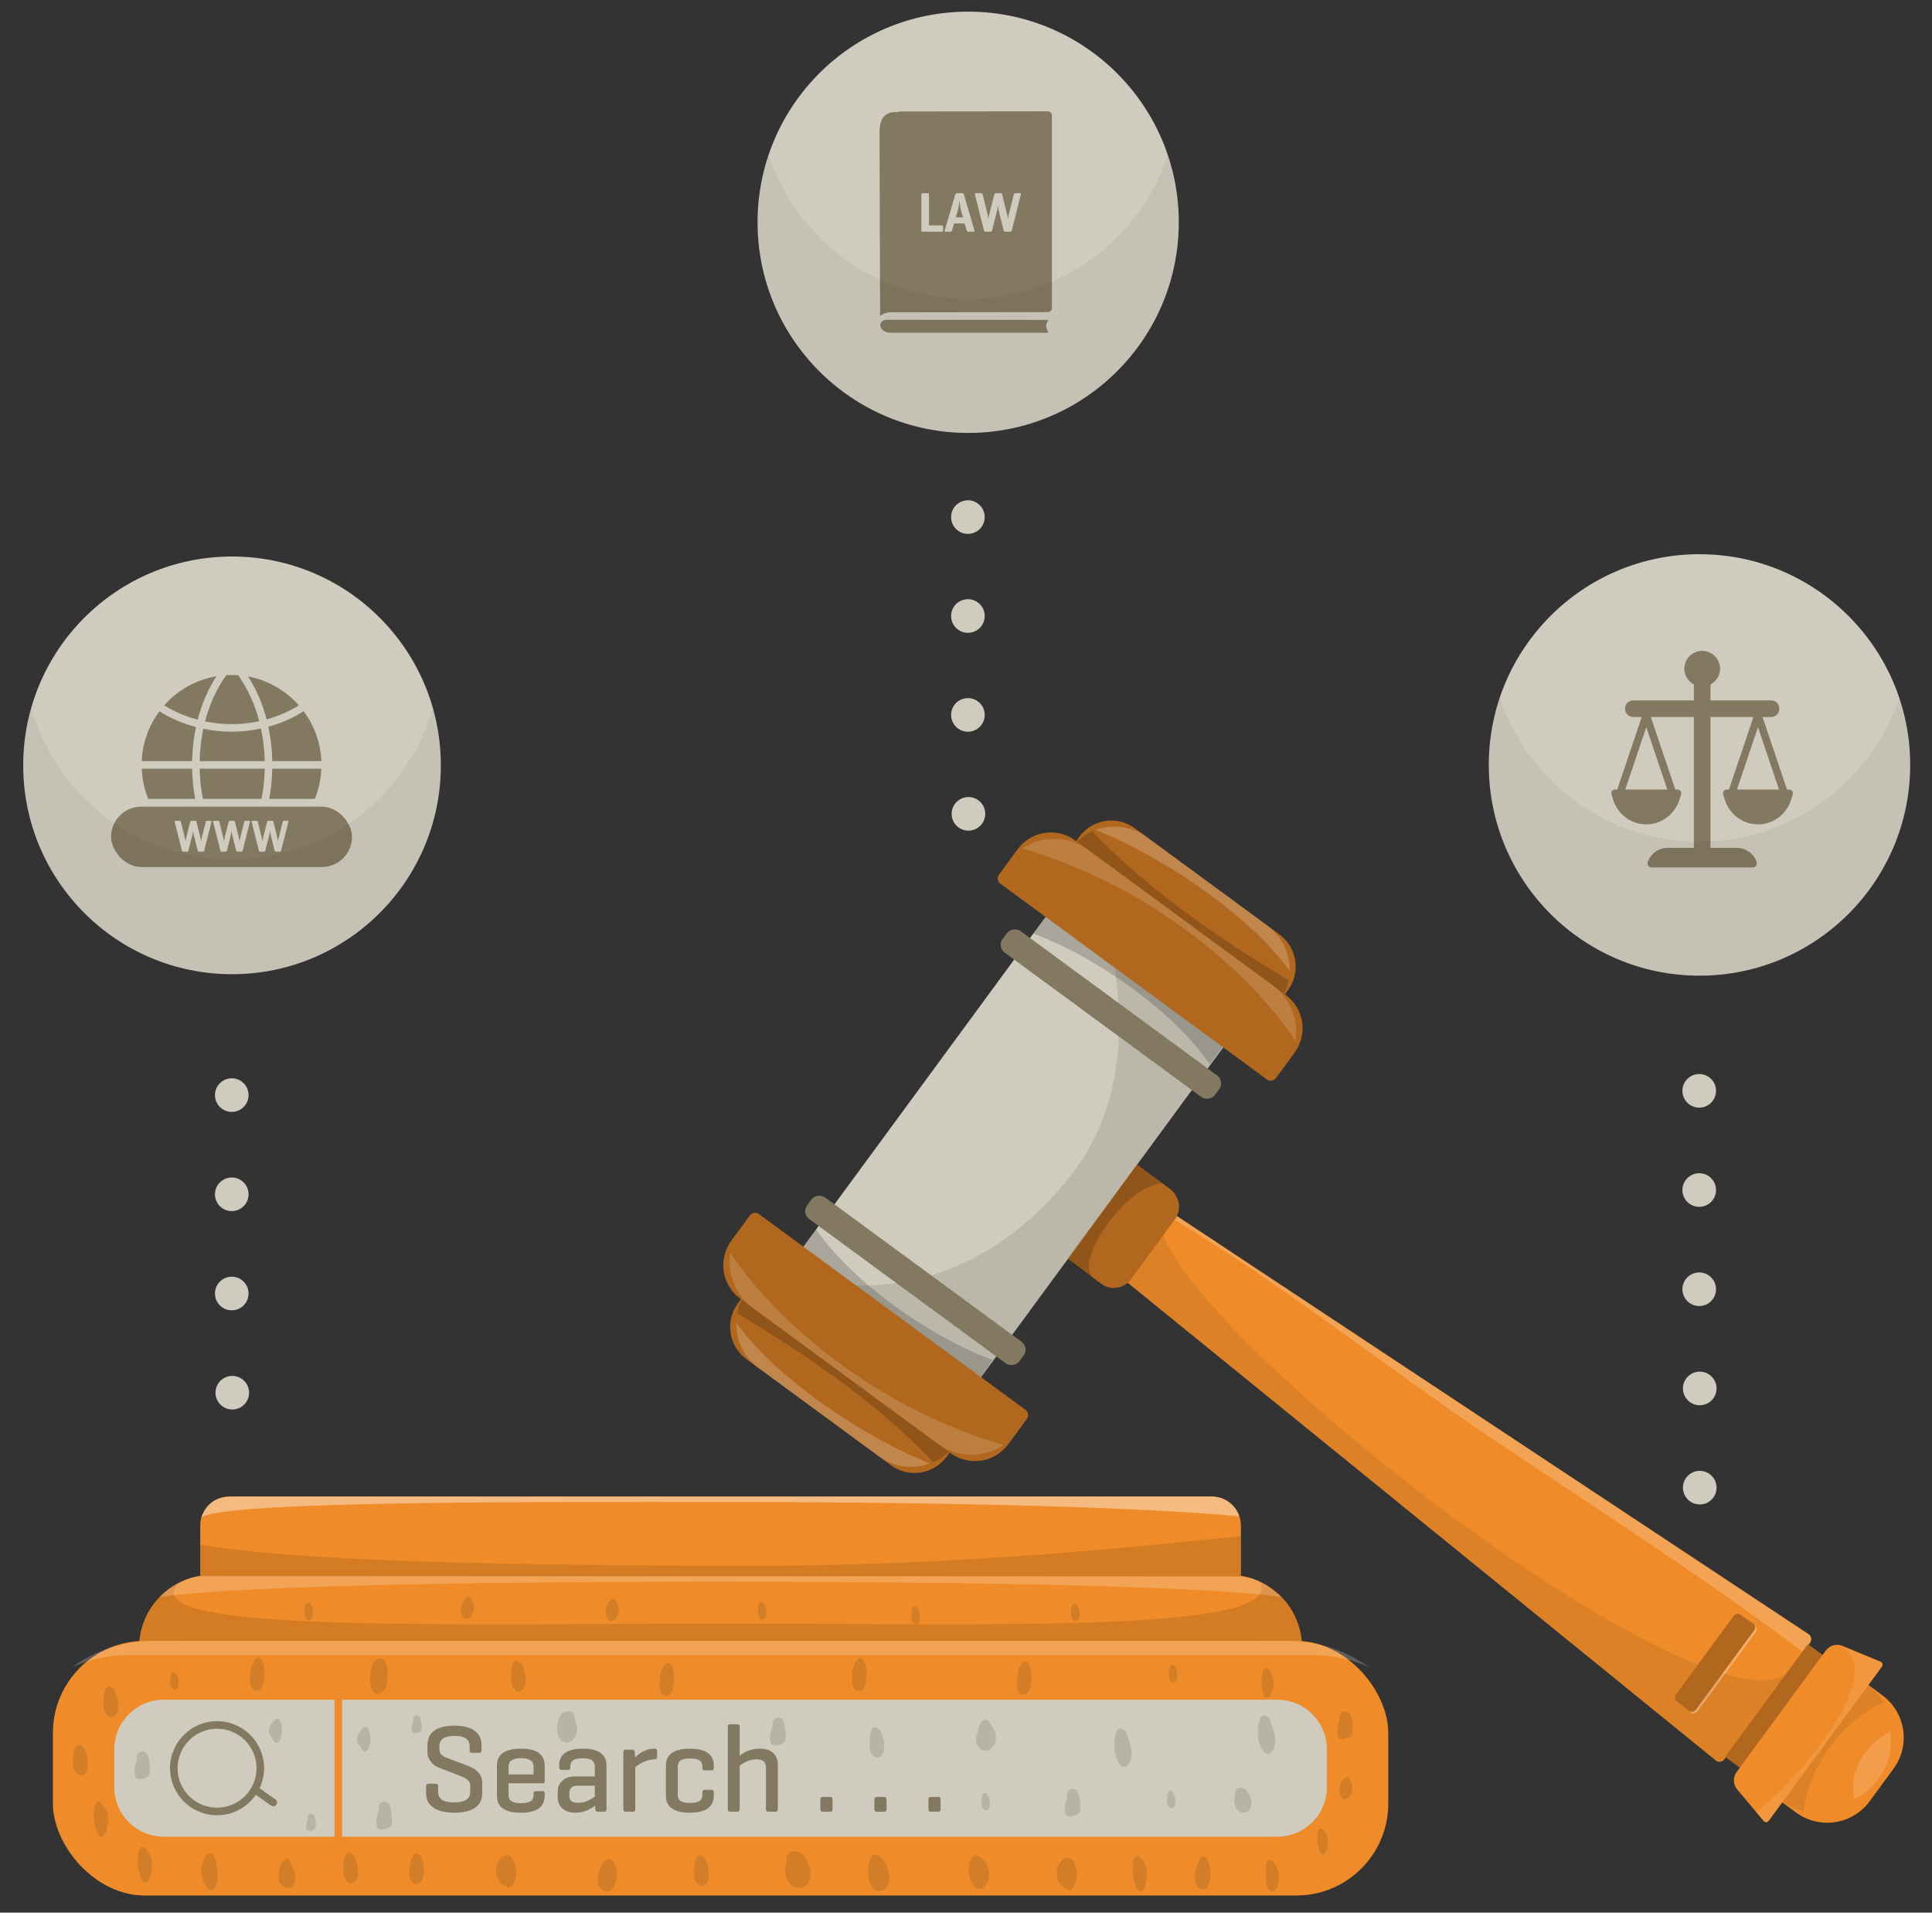 <?xml version="1.0" encoding="UTF-8"?><svg xmlns="http://www.w3.org/2000/svg" viewBox="0 0 511.151 505.947"><rect x="0" y="0" width="511.151" height="505.947" fill="#333333" stroke="none"/><g id="a"><path d="M47.672,434.057H333.616c3.807,0,7.462,.641,10.875,1.805v-0c0-10.637-8.623-19.26-19.26-19.26H56.058c-10.637,0-19.26,8.623-19.26,19.26v0c3.413-1.164,7.068-1.805,10.875-1.805Z" style="fill:#ef8c29;"/><path d="M333.616,434.057c3.807,0,7.462,.641,10.875,1.805,0-7.78-4.622-14.466-11.262-17.505,8.054,13.695-72.824,11.152-137.967,11.152-78.907,0-160.878,2.543-147.893-10.819-6.266,3.178-10.571,9.665-10.571,17.172,3.413-1.164,7.068-1.805,10.875-1.805H333.616Z" style="opacity:.12;"/><path d="M60.674,395.869H320.614c4.248,0,7.697,3.449,7.697,7.697v13.451H52.977v-13.451c0-4.248,3.449-7.697,7.697-7.697Z" style="fill:#ef8c29;"/><path d="M189.631,397.303c47.323-.013,107.958,.902,138.282,3.826-.993-2.979-3.825-5.607-8.641-5.261H62.017c-4.08,0-6.948,.904-8.8,5.54,6.43-4.453,89.81-4.092,136.415-4.105Z" style="fill:#fff; opacity:.4;"/><path d="M189.554,418.405c132.094,0,149.239,4.066,149.523,4.105-4.684-4.052-7.646-5.54-12.036-5.54l-272.08-.146c-3.455-.245-8.814,1.551-12.731,5.686,.568-.079,17.771-4.105,147.325-4.105Z" style="fill:#fff; opacity:.2;"/><path d="M52.977,408.581v8.436H328.311v-10.502c0-.745-60.565,7.682-128.214,7.682-85.108,0-127.198-2.115-147.12-5.615Z" style="opacity:.12;"/><rect x="13.992" y="434.057" width="353.305" height="67.362" rx="24.353" ry="24.353" style="fill:#ef8c29;"/><path d="M34.14,437.801H347.148c5.392,0,10.5,1.155,15.072,3.212-5.959-4.359-13.412-6.955-21.505-6.955H40.573c-8.093,0-15.546,2.597-21.505,6.955,4.573-2.057,9.68-3.212,15.072-3.212Z" style="fill:#fff; opacity:.2;"/><path d="M43.334,449.623h45.18v36.23H43.334c-7.24,0-13.1-5.87-13.1-13.1v-10.03c0-7.23,5.86-13.1,13.1-13.1Z" style="fill:#cfcbbe;"/><path d="M351.054,462.724v10.03c0,7.23-5.86,13.1-13.1,13.1H90.514v-36.23h247.44c7.24,0,13.1,5.87,13.1,13.1Z" style="fill:#cfcbbe;"/><path d="M72.892,475.996l-4.222-2.955c.763-1.611,1.203-3.404,1.203-5.303,0-6.862-5.583-12.444-12.444-12.444s-12.444,5.582-12.444,12.444c0,6.861,5.583,12.443,12.444,12.443,4.246,0,7.998-2.141,10.245-5.397l4.071,2.85c.174,.122,.375,.181,.572,.181,.315,0,.625-.148,.82-.427,.316-.452,.207-1.076-.246-1.393Zm-15.463,2.186c-5.759,0-10.444-4.685-10.444-10.443s4.685-10.444,10.444-10.444,10.444,4.686,10.444,10.444-4.685,10.443-10.444,10.443Z" style="fill:#837961;"/><g><path d="M123.956,467.168l-6.022-2.283c-1.125-.463-1.688-1.202-1.688-2.217v-.662c0-.971,.325-1.682,.977-2.135,.65-.451,1.66-.678,3.028-.678,1.368,0,2.377,.227,3.028,.678,.65,.453,.976,1.164,.976,2.135v1.026c0,.242,.044,.408,.132,.496s.243,.132,.463,.132h1.953c.397,0,.596-.209,.596-.628v-1.457c0-1.632-.618-2.89-1.853-3.772-1.236-.882-3.012-1.323-5.328-1.323s-4.082,.436-5.295,1.307c-1.213,.872-1.82,2.135-1.82,3.789v1.887c0,.905,.275,1.732,.827,2.482,.551,.75,1.257,1.29,2.118,1.621l5.592,2.151c1.103,.441,1.842,.854,2.217,1.24,.375,.387,.562,.877,.562,1.473v1.556c0,1.875-1.423,2.812-4.269,2.812-2.824,0-4.236-.938-4.236-2.812v-1.489c0-.441-.198-.662-.595-.662h-1.953c-.419,0-.629,.221-.629,.662v1.92c0,1.61,.646,2.862,1.936,3.756s3.127,1.34,5.51,1.34c2.404,0,4.241-.441,5.51-1.323,1.268-.883,1.903-2.14,1.903-3.772v-2.747c0-2.073-1.214-3.574-3.641-4.501Z" style="fill:#837961;"/><path d="M137.855,462.568c-4.258,0-6.387,1.512-6.387,4.534v7.876c0,3.022,2.106,4.533,6.321,4.533,4.213,0,6.321-1.511,6.321-4.533v-.562c0-.419-.21-.629-.629-.629h-1.688c-.419,0-.629,.21-.629,.629v.363c0,.795-.265,1.362-.794,1.704-.529,.343-1.368,.514-2.515,.514s-1.985-.171-2.515-.514c-.53-.342-.794-.909-.794-1.704v-3.044h9.001c.375,0,.563-.199,.563-.596v-4.037c0-3.022-2.085-4.534-6.255-4.534Zm3.31,6.817h-6.619v-2.085c0-1.478,1.103-2.218,3.309-2.218s3.31,.74,3.31,2.218v2.085Z" style="fill:#837961;"/><path d="M154.203,462.568c-4.17,0-6.255,1.489-6.255,4.468v.496c0,.441,.199,.662,.596,.662h1.721c.418,0,.628-.221,.628-.662v-.265c0-.75,.259-1.296,.778-1.638,.518-.342,1.351-.514,2.499-.514,1.125,0,1.941,.177,2.449,.53,.507,.353,.761,.926,.761,1.721v2.548h-5.229c-1.39,0-2.504,.37-3.342,1.108-.839,.739-1.258,1.704-1.258,2.896v1.589c0,1.191,.425,2.156,1.274,2.896s1.98,1.108,3.392,1.108c1.853,0,3.596-.629,5.229-1.886l.066,.959c.021,.441,.231,.662,.629,.662h1.721c.397,0,.596-.221,.596-.662v-11.549c0-2.979-2.085-4.468-6.254-4.468Zm3.177,12.642c-1.456,1.125-2.912,1.688-4.368,1.688-.839,0-1.445-.148-1.82-.446-.375-.298-.562-.767-.562-1.407v-.661c0-1.346,.728-2.019,2.184-2.019h4.567v2.846Z" style="fill:#837961;"/><path d="M173.198,462.568c-1.898,0-3.619,.772-5.163,2.316l-.099-1.423c-.022-.419-.232-.629-.629-.629h-1.754c-.419,0-.629,.21-.629,.629v15.123c0,.441,.209,.662,.629,.662h1.919c.397,0,.596-.221,.596-.662v-11.086c1.5-1.301,3.21-2.007,5.129-2.118,.441-.021,.662-.242,.662-.661v-1.522c0-.419-.221-.629-.662-.629Z" style="fill:#837961;"/><path d="M182.529,462.568c-4.234,0-6.354,1.512-6.354,4.534v7.876c0,3.022,2.107,4.533,6.32,4.533,4.236,0,6.355-1.511,6.355-4.533v-.894c0-.419-.199-.629-.596-.629h-1.787c-.42,0-.629,.21-.629,.629v.661c0,.772-.26,1.33-.777,1.672-.52,.342-1.352,.513-2.5,.513-1.125,0-1.947-.171-2.465-.513s-.777-.899-.777-1.672v-7.412c0-.772,.26-1.329,.777-1.672,.518-.341,1.34-.513,2.465-.513,1.148,0,1.98,.172,2.5,.513,.518,.343,.777,.899,.777,1.672v.364c0,.419,.209,.628,.629,.628h1.787c.396,0,.596-.209,.596-.628v-.596c0-3.022-2.107-4.534-6.322-4.534Z" style="fill:#837961;"/><path d="M201.128,462.568c-2.052,0-3.861,.618-5.428,1.854v-7.645c0-.441-.198-.662-.596-.662h-1.919c-.419,0-.629,.221-.629,.662v21.808c0,.441,.21,.662,.629,.662h1.919c.397,0,.596-.221,.596-.662v-11.516c1.456-1.125,2.956-1.688,4.501-1.688,1.633,0,2.449,.729,2.449,2.185v11.02c0,.441,.209,.662,.628,.662h1.92c.397,0,.596-.221,.596-.662v-11.78c0-1.302-.414-2.333-1.241-3.095-.827-.761-1.969-1.142-3.425-1.142Z" style="fill:#837961;"/><path d="M219.66,475.342h-1.985c-.42,0-.629,.21-.629,.629v2.647c0,.42,.209,.629,.629,.629h1.985c.397,0,.596-.209,.596-.629v-2.647c0-.419-.198-.629-.596-.629Z" style="fill:#837961;"/><path d="M233.956,475.342h-1.985c-.42,0-.629,.21-.629,.629v2.647c0,.42,.209,.629,.629,.629h1.985c.397,0,.596-.209,.596-.629v-2.647c0-.419-.198-.629-.596-.629Z" style="fill:#837961;"/><path d="M248.252,475.342h-1.985c-.42,0-.629,.21-.629,.629v2.647c0,.42,.209,.629,.629,.629h1.985c.397,0,.596-.209,.596-.629v-2.647c0-.419-.198-.629-.596-.629Z" style="fill:#837961;"/></g></g><g id="b"><path d="M257.299,491.189c-.33,.393-.628,.916-.782,1.399-1.023,3.212,1.317,9.695,4.343,5.965,1.19-1.467,1.014-3.781,.094-5.523-.594-1.125-1.677-2.051-2.949-2.268-.294-.05-.541,.229-.706,.426Z" style="fill:#332a24; opacity:.15;"/><path d="M24.864,479.276c-.184,2.14,.22,4.346,1.253,6.232,.367,.67,1.264,.476,1.577-.152,.682-1.364,.984-2.845,.906-4.366-.036-.706-.17-1.383-.378-2.058-.049-.158-2.856-5.497-3.359,.344Z" style="fill:#332a24; opacity:.15;"/><path d="M348.558,485.665c-.135,1.566,.161,3.181,.917,4.561,.269,.49,.925,.348,1.154-.111,.499-.998,.72-2.082,.663-3.195-.027-.517-.124-1.012-.276-1.506-.036-.116-2.09-4.023-2.458,.252Z" style="fill:#332a24; opacity:.15;"/><path d="M299.734,493.687c-.184,2.133,.22,4.333,1.249,6.212,.366,.668,1.26,.474,1.573-.152,.68-1.36,.981-2.836,.903-4.352-.036-.704-.169-1.379-.376-2.052-.049-.158-2.847-5.48-3.349,.343Z" style="fill:#332a24; opacity:.15;"/><path d="M36.475,491.385c-.184,2.133,.22,4.333,1.249,6.212,.366,.668,1.26,.474,1.573-.152,.68-1.36,.981-2.836,.903-4.352-.036-.704-.169-1.379-.376-2.052-.049-.158-2.847-5.48-3.349,.343Z" style="fill:#332a24; opacity:.15;"/><path d="M333.885,443.157c-.323,1.716-.147,3.62,.591,5.403,.262,.634,1.044,.677,1.361,.233,.689-.966,1.062-2.113,1.112-3.381,.023-.588-.039-1.175-.164-1.776-.03-.141-2.02-5.163-2.9-.479Z" style="fill:#332a24; opacity:.15;"/><path d="M53.363,495.562c.985,6.949,5.405,5.208,3.938-2.347-1.22-6.285-4.468-1.395-3.938,2.347Z" style="fill:#332a24; opacity:.15;"/><path d="M27.509,448.59c-.109,1.347-.362,3.253,.341,4.407,1.478,2.426,3.251,.507,3.356-.813,.218-2.723-.521-5.085-1.546-5.801-.902-.63-1.929-.535-2.151,2.207Z" style="fill:#332a24; opacity:.15;"/><path d="M183.778,493.352c-.109,1.343-.36,3.243,.34,4.393,1.473,2.418,3.24,.505,3.346-.81,.218-2.715-.52-5.069-1.541-5.783-.899-.628-1.923-.533-2.145,2.2Z" style="fill:#332a24; opacity:.15;"/><path d="M19.497,464.083c-.109,1.347-.362,3.253,.341,4.407,1.478,2.426,3.251,.507,3.356-.813,.218-2.723-.521-5.085-1.546-5.801-.902-.63-1.929-.535-2.151,2.207Z" style="fill:#332a24; opacity:.15;"/><path d="M45.126,443.763c-.063,.777-.209,1.876,.197,2.542,.852,1.399,1.875,.292,1.936-.469,.126-1.571-.301-2.933-.892-3.346-.52-.364-1.113-.308-1.241,1.273Z" style="fill:#332a24; opacity:.15;"/><path d="M309.337,441.885c-.063,.777-.209,1.876,.197,2.542,.852,1.399,1.875,.292,1.936-.469,.126-1.571-.301-2.933-.892-3.346-.52-.364-1.113-.308-1.241,1.273Z" style="fill:#332a24; opacity:.15;"/><path d="M200.626,425.218c-.063,.777-.209,1.876,.197,2.542,.852,1.399,1.875,.292,1.936-.469,.126-1.571-.301-2.933-.892-3.346-.52-.364-1.113-.308-1.241,1.273Z" style="fill:#332a24; opacity:.15;"/><path d="M80.687,425.319c-.063,.777-.209,1.876,.197,2.542,.852,1.399,1.875,.292,1.936-.469,.126-1.571-.301-2.933-.892-3.346-.52-.364-1.113-.308-1.241,1.273Z" style="fill:#332a24; opacity:.15;"/><path d="M283.454,425.664c-.063,.777-.209,1.876,.197,2.542,.852,1.399,1.875,.292,1.936-.469,.126-1.571-.301-2.933-.892-3.346-.52-.364-1.113-.308-1.241,1.273Z" style="fill:#332a24; opacity:.15;"/><path d="M308.825,475.131c-.063,.777-.209,1.876,.197,2.542,.852,1.399,1.875,.292,1.936-.469,.126-1.571-.301-2.933-.892-3.346-.52-.364-1.113-.308-1.241,1.273Z" style="fill:#332a24; opacity:.15;"/><path d="M259.728,475.699c-.063,.777-.209,1.876,.197,2.542,.852,1.399,1.875,.292,1.936-.469,.126-1.571-.301-2.933-.892-3.346-.52-.364-1.113-.308-1.241,1.273Z" style="fill:#332a24; opacity:.15;"/><path d="M241.207,426.37c-.063,.777-.209,1.876,.197,2.542,.852,1.399,1.875,.292,1.936-.469,.126-1.571-.301-2.933-.892-3.346-.52-.364-1.113-.308-1.241,1.273Z" style="fill:#332a24; opacity:.15;"/><path d="M90.964,492.644c-.109,1.343-.36,3.243,.34,4.393,1.473,2.418,3.24,.505,3.346-.81,.218-2.715-.52-5.069-1.541-5.783-.899-.628-1.923-.533-2.145,2.2Z" style="fill:#332a24; opacity:.15;"/><path d="M230.172,459.39c-.109,1.347-.362,3.253,.341,4.407,1.478,2.426,3.251,.507,3.356-.813,.218-2.723-.521-5.085-1.546-5.801-.902-.63-1.929-.535-2.151,2.207Z" style="fill:#332a24; opacity:.15;"/><path d="M108.674,492.694c-.248,1.324-.696,3.188-.118,4.405,1.214,2.558,3.17,.84,3.412-.458,.499-2.677,.01-5.096-.932-5.912-.829-.718-1.857-.73-2.362,1.965Z" style="fill:#332a24; opacity:.15;"/><path d="M135.319,441.873c-.109,1.347-.362,3.253,.341,4.407,1.478,2.426,3.251,.507,3.356-.813,.218-2.723-.521-5.085-1.546-5.801-.902-.63-1.929-.535-2.151,2.207Z" style="fill:#332a24; opacity:.15;"/><path d="M100.611,438.691c-.248-.109-2.699-.121-2.717,5.9-.001,.383,.413,2.371,.551,2.624,.397,.73,1.367,1.112,2.132,.73,.832-.415,1.591-1.256,1.713-2.154,.978-7.16-1.307-6.937-1.679-7.101Z" style="fill:#332a24; opacity:.15;"/><path d="M66.254,442.121c-.802,6.28,2.268,5.077,2.528,4.85,1.374-1.206,1.244-5.039,1.176-5.465-.896-5.598-3.331-2.308-3.704,.615Z" style="fill:#332a24; opacity:.15;"/><path d="M174.626,443.472c-.802,6.28,2.268,5.077,2.528,4.85,1.374-1.206,1.244-5.039,1.176-5.465-.896-5.598-3.331-2.308-3.704,.615Z" style="fill:#332a24; opacity:.15;"/><path d="M225.528,442.24c-.802,6.28,2.268,5.077,2.528,4.85,1.374-1.206,1.244-5.039,1.176-5.465-.896-5.598-3.331-2.308-3.704,.615Z" style="fill:#332a24; opacity:.15;"/><path d="M269.136,443.188c-.802,6.28,2.268,5.077,2.528,4.85,1.374-1.206,1.244-5.039,1.176-5.465-.896-5.598-3.331-2.308-3.704,.615Z" style="fill:#332a24; opacity:.15;"/><path d="M357.197,459.434c1.288-.594,.51-4.365,.217-5.471-.148-.56-.552-1.063-1.112-1.25-.478-.16-.962-.059-1.342,.261-.534,.449-.667,1.147-.496,1.773-.006-.003-.011-.006-.017-.008-.39,1.469-2.296,7.024,2.75,4.695Z" style="fill:#332a24; opacity:.15;"/><path d="M285.113,479.945c1.288-.594,.51-4.365,.217-5.471-.148-.56-.552-1.063-1.112-1.25-.478-.16-.962-.059-1.342,.261-.534,.449-.667,1.147-.496,1.773-.006-.003-.011-.006-.017-.008-.39,1.469-2.296,7.024,2.75,4.695Z" style="fill:#332a24; opacity:.15;"/><path d="M83.109,483.991c.79-.364,.313-2.677,.133-3.355-.091-.343-.338-.652-.682-.767-.293-.098-.59-.036-.823,.16-.328,.275-.409,.703-.304,1.087-.004-.002-.007-.003-.011-.005-.239,.901-1.408,4.307,1.687,2.879Z" style="fill:#332a24; opacity:.15;"/><path d="M103.006,483.392c1.288-.594,.51-4.365,.217-5.471-.148-.56-.552-1.063-1.112-1.25-.478-.16-.962-.059-1.342,.261-.534,.449-.667,1.147-.496,1.773-.006-.003-.011-.006-.017-.008-.39,1.469-2.296,7.024,2.75,4.695Z" style="fill:#332a24; opacity:.15;"/><path d="M111.095,458.144c.829-.382,.328-2.808,.14-3.519-.095-.36-.355-.684-.715-.804-.308-.103-.619-.038-.864,.168-.344,.289-.429,.738-.319,1.141-.004-.002-.007-.004-.011-.005-.251,.945-1.477,4.518,1.769,3.021Z" style="fill:#332a24; opacity:.15;"/><path d="M38.997,470.081c1.288-.594,.51-4.365,.217-5.471-.148-.56-.552-1.063-1.112-1.25-.478-.16-.962-.059-1.342,.261-.534,.449-.667,1.147-.496,1.773-.006-.003-.011-.006-.017-.008-.39,1.469-2.296,7.024,2.75,4.695Z" style="fill:#332a24; opacity:.15;"/><path d="M207.171,461.128c1.288-.594,.51-4.365,.217-5.471-.148-.56-.552-1.063-1.112-1.25-.478-.16-.962-.059-1.342,.261-.534,.449-.667,1.147-.496,1.773-.006-.003-.011-.006-.017-.008-.39,1.469-2.296,7.024,2.75,4.695Z" style="fill:#332a24; opacity:.15;"/><path d="M148.251,453.736c-.71,.951-1.802,5.332,.732,6.994,.974,.639,2.883,.177,3.63-2.328,.539-1.806-.741-3.652-.668-4.22,.252-1.959-2.63-1.871-3.694-.446Z" style="fill:#332a24; opacity:.15;"/><path d="M160.087,492.232c-.299,.26-.561,.582-.77,.916-.427,.684-.729,1.461-.921,2.242-.296,1.207-.516,2.746,.225,3.852,.344,.513,.951,.894,1.55,1.024,.377,.082,.827,.193,1.138-.034,3.426-2.5,1.626-10.481-1.223-8.001Z" style="fill:#332a24; opacity:.15;"/><path d="M335.306,499.357c.072,.247,1.434,2.051,2.477,.108,1.414-2.632,.022-5.873-.71-6.662-3.307-3.566-1.885,6.404-1.767,6.554Z" style="fill:#332a24; opacity:.15;"/><path d="M73.982,494.294c-.223,.883-.272,1.879-.213,2.803,.152,2.389,4.521,4.052,4.335-.685-.068-1.734-.75-2.247-1.185-3.513-.856-2.49-2.65-.374-2.938,1.395Z" style="fill:#332a24; opacity:.15;"/><path d="M96.057,457.114c-.118,.126-.934,1.056-1.08,1.298-.255,.426-.441,.919-.487,1.415-.007,.158-.015,.316-.022,.473,.002,.267,.059,.523,.169,.765l1.272,1.883c.085,.189,.224,.317,.419,.384,.202,.04,.387-0,.555-.121,.471-.291,.794-.948,.908-1.468,.224-1.017,.288-2.021,.11-3.052-.069-.398-.198-.784-.342-1.16-.11-.284-.261-.532-.566-.637-.163-.057-.33-.078-.503-.063-.172,.05-.316,.144-.433,.282Z" style="fill:#332a24; opacity:.15;"/><path d="M72.704,454.917c-.116,.125-.924,1.044-1.068,1.283-.252,.421-.436,.908-.482,1.399-.007,.156-.015,.312-.022,.468,.002,.264,.058,.517,.167,.757l1.258,1.862c.084,.187,.222,.314,.414,.379,.199,.04,.382-0,.549-.12,.466-.287,.785-.937,.898-1.451,.221-1.006,.285-1.998,.109-3.017-.068-.393-.196-.775-.339-1.147-.108-.281-.259-.526-.56-.63-.161-.056-.327-.077-.497-.062-.17,.05-.313,.143-.428,.279Z" style="fill:#332a24; opacity:.15;"/><path d="M208.039,492.399c-.002,.374-.375,2.016-.35,2.267,.207,2.069,.833,4.086,3.012,4.687,.396,.109,2.193,.272,2.979-1.076,.978-1.677,1.454-4.368-1.505-7.916-.233-.28-4.115-2.166-4.136,2.038Z" style="fill:#332a24; opacity:.15;"/><path d="M326.739,474.728c-.001,.254-.254,1.367-.237,1.538,.14,1.403,.565,2.771,2.043,3.179,.269,.074,1.488,.185,2.021-.73,.663-1.138,.987-2.963-1.021-5.37-.158-.19-2.791-1.469-2.806,1.383Z" style="fill:#332a24; opacity:.15;"/><path d="M318.719,491.067c-.327-.177-1.179,.208-1.23,.516-.055,.33-1.748,2.691-1.27,6.148,.395,2.858,3.699,2.736,3.861-.571,.469-3.149-.485-5.62-1.361-6.093Z" style="fill:#332a24; opacity:.15;"/><path d="M356.803,475.53c.161-.149,.289-.321,.387-.515,.144-.224,.256-.464,.335-.72,.105-.287,.178-.582,.218-.884,.059-.28,.086-.564,.079-.852-.014-.161-.027-.322-.041-.483-.028-.248-.12-.47-.273-.664-.032-.019-.065-.039-.097-.058-.032-.108-.076-.211-.148-.302-.698-2.505-2.543,.616-2.603,.799-.149,.456-.232,.918-.257,1.396-.013,.258-.006,.485,.025,.746,.021,.175,.076,.345,.125,.513-.026-.097-.053-.194-.079-.292,.078,.643,.345,1.296,.949,1.598,.069,.035,.141,.064,.216,.085,.122,.034,.221,.035,.348,.023,.314-.029,.573-.191,.817-.391Z" style="fill:#332a24; opacity:.15;"/><path d="M124.371,427.852c.161-.149,.289-.321,.387-.515,.144-.224,.256-.464,.335-.72,.105-.287,.178-.582,.218-.884,.059-.28,.086-.564,.079-.852-.014-.161-.027-.322-.041-.483-.028-.248-.12-.47-.273-.664-.032-.019-.065-.039-.097-.058-.032-.108-.076-.211-.148-.302-.698-2.505-2.543,.616-2.603,.799-.149,.456-.232,.918-.257,1.396-.013,.258-.006,.485,.025,.746,.021,.175,.076,.345,.125,.513-.026-.097-.053-.194-.079-.292,.078,.643,.345,1.296,.949,1.598,.069,.035,.141,.064,.216,.085,.122,.034,.221,.035,.348,.023,.314-.029,.573-.191,.817-.391Z" style="fill:#332a24; opacity:.15;"/><path d="M162.702,428.375c.161-.149,.289-.321,.387-.515,.144-.224,.256-.464,.335-.72,.105-.287,.178-.582,.218-.884,.059-.28,.086-.564,.079-.852-.014-.161-.027-.322-.041-.483-.028-.248-.12-.47-.273-.664-.032-.019-.065-.039-.097-.058-.032-.108-.076-.211-.148-.302-.698-2.505-2.543,.616-2.603,.799-.149,.456-.232,.918-.257,1.396-.013,.258-.006,.485,.025,.746,.021,.175,.076,.345,.125,.513-.026-.097-.053-.194-.079-.292,.078,.643,.345,1.296,.949,1.598,.069,.035,.141,.064,.216,.085,.122,.034,.221,.035,.348,.023,.314-.029,.573-.191,.817-.391Z" style="fill:#332a24; opacity:.15;"/><path d="M231.311,490.645c-2.424,.45-2.51,10.613,1.904,9.523,4.217-1.041,1.17-10.093-1.904-9.523Z" style="fill:#332a24; opacity:.15;"/><path d="M283.758,499.585c2.581-3.616,.104-7.473-.029-7.581-.279-.226-.597-.431-.954-.519-.193-.048-1.273,.127-1.475,.301-.582,.502-1.043,1.089-1.334,1.815-.275,.686-.425,1.407-.408,2.097,.049,1.982,1.24,3.424,2.798,4.109,.29,.128,.968,.387,1.403-.223Z" style="fill:#332a24; opacity:.15;"/><path d="M135.408,498.894c2.581-3.616,.104-7.473-.029-7.581-.279-.226-.597-.431-.954-.519-.193-.048-1.273,.127-1.475,.301-.582,.502-1.043,1.089-1.334,1.815-.275,.686-.425,1.407-.408,2.097,.049,1.982,1.24,3.424,2.798,4.109,.29,.128,.968,.387,1.403-.223Z" style="fill:#332a24; opacity:.15;"/><path d="M259.155,456.462s-.88,2.555-.863,2.857c.007,.131,.01,.265,.022,.396-.003,.032-.003,.065-.01,.097-.534,2.626,2.885,5.053,4.784,1.647,.037-.067,.053-.118,.069-.153,.008-.021,.025-.065,.068-.171,.019-.048,.038-.095,.055-.144,.059-.176,.104-.361,.135-.545,.09-.531,.099-1.081,.029-1.615-.133-1.008-.843-1.681-1.298-2.591-1.2-2.402-2.608-1.137-2.991,.223Z" style="fill:#332a24; opacity:.15;"/><path d="M299.407,463.338c-.083-1.144-.45-2.09-.766-3.038-.128-.386-.257-.771-.385-1.156-.156-.469-.307-.933-.542-1.271-.361-.519-1.371-.718-1.504-.655-1.754,.835-1.282,5.036-1.314,5.286-.073,.568,.016,.981,.16,1.482,.099,.345,.195,.711,.317,1.028,.262,.681,.592,1.333,.967,1.757,.456,.516,.905,.724,1.415,.599,.399-.098,.817-.493,1.1-1.046,.393-.769,.636-1.836,.552-2.986Z" style="fill:#332a24; opacity:.15;"/><path d="M337.39,459.88c-.083-1.144-.45-2.09-.766-3.038-.128-.386-.257-.771-.385-1.156-.156-.469-.307-.933-.542-1.271-.361-.519-1.371-.718-1.504-.655-1.754,.835-1.282,5.036-1.314,5.286-.073,.568,.016,.981,.16,1.482,.099,.345,.195,.711,.317,1.028,.262,.681,.592,1.333,.967,1.757,.456,.516,.905,.724,1.415,.599,.399-.098,.817-.493,1.1-1.046,.393-.769,.636-1.836,.552-2.986Z" style="fill:#332a24; opacity:.15;"/></g><g id="c"><rect x="213.588" y="274.309" width="108.925" height="58.32" transform="translate(-135.206 339.914) rotate(-53.71)" style="fill:#cfcbbe;"/><path d="M259.32,364.626l64.469-87.797-28.944-21.253c2.647,17.274,1.854,38.474-11.453,55.275-15.846,20.007-36.08,30.008-57.651,29.119l33.578,24.656Z" style="opacity:.1;"/><rect x="238.643" y="303.856" width="7.082" height="69.68" rx="2.56" ry="2.56" transform="translate(-174.158 333.441) rotate(-53.71)" style="fill:#837961;"/><rect x="290.377" y="233.402" width="7.082" height="69.68" rx="2.56" ry="2.56" transform="translate(684.09 190.097) rotate(126.29)" style="fill:#837961;"/><path d="M467.833,451.012h38.514v12.669c0,7.685-6.239,13.924-13.924,13.924h-10.667c-7.685,0-13.924-6.239-13.924-13.924v-12.669h0Z" transform="translate(-175.451 582.111) rotate(-53.71)" style="fill:#ef8c29;"/><path d="M498.419,450.343c-1.028-1.671-3.373-4.084-4.735-5.085l-5.913-4.342-22.795,31.044,5.913,4.342c.983,.722,3.114,1.928,6.262,2.956,1.028-9.574,8.032-22.875,21.269-28.915Z" style="opacity:.08;"/><path d="M478.894,434.525l-22.675,30.88c-.534,.727-1.567,.859-2.267,.291l-159.479-129.523,12.691-17.284,171.328,113.386c.752,.498,.935,1.523,.401,2.25Z" style="fill:#ef8c29;"/><path d="M477.044,437.045l1.851-2.52c.534-.727,.351-1.752-.401-2.25l-171.328-113.386,.628,2.121c29.893,17.276,56.913,39.462,88.939,60.868,28.346,18.946,55.636,36.518,80.311,55.167Z" style="fill:#fff; opacity:.2;"/><path d="M456.219,465.405l17.26-23.505c-20.123,21.828-178.114-101.079-166.314-123.011l-12.691,17.284,159.479,129.523c.7,.568,1.733,.436,2.267-.291Z" style="opacity:.08;"/><path d="M310.844,322.546l-11.654,15.871c-1.829,2.49-5.33,3.027-7.82,1.198l-8.858-6.641,18.276-24.889,8.837,6.489c2.511,1.981,3.047,5.482,1.219,7.972Z" style="fill:#b1681e;"/><rect x="451.448" y="448.511" width="37.027" height="6.439" transform="translate(-172.304 563.171) rotate(-53.71)" style="fill:#b1681e;"/><path d="M497.923,440.85l-29.972,40.817c-.326,.444-.981,.465-1.335,.043l-7.008-8.359c-1.103-1.316-1.165-3.216-.148-4.601l23.597-32.135c1.017-1.384,2.848-1.895,4.434-1.236l10.073,4.184c.508,.211,.685,.843,.359,1.287Z" style="fill:#ef8c29;"/><path d="M464.036,431.373l-15.272,20.798c-.479,.652-1.314,.845-1.845,.426l-3.333-2.633c-.509-.402-.549-1.22-.089-1.846l15.095-20.558c.459-.626,1.251-.833,1.788-.467l3.51,2.392c.559,.381,.625,1.235,.146,1.887Z" style="fill:#b1681e;"/><path d="M464.327,429.923l-.117-.08c.236,.432,.187,1.038-.175,1.529l-15.272,20.798c-.479,.652-1.314,.845-1.845,.426l.438,.438c.531,.419,1.366,.227,1.845-.426l15.272-20.798c.479-.652,.413-1.506-.146-1.887Z" style="fill:#fff; opacity:.3;"/><path d="M497.565,439.563l-10.871-4.156c12.995,5.609-8.033,32.951-22.085,43.908l2.008,2.395c.354,.422,1.009,.401,1.335-.043l29.972-40.817c.326-.444,.15-1.076-.359-1.287Z" style="fill:#fff; opacity:.1;"/><path d="M496.977,470.602c2.798-3.81,3.787-8.393,3.127-12.724-5.639,3.534-11.256,9.208-9.506,18.018,2.45-1.177,4.658-2.95,6.379-5.294Z" style="fill:#fff; opacity:.15;"/><path d="M307.395,313.094c-4.414-3.336-6.596-4.875-6.596-4.875l-18.105,24.792s1.599,2.334,6.407,4.676c-4.931-4.438,9.326-24.518,18.294-24.593Z" style="opacity:.18;"/><g><path d="M320.065,281.489l3.598-4.9-47.008-34.518-3.287,4.871c18.118,6.856,37.603,21.359,46.697,34.546Z" style="opacity:.18;"/><path d="M318.324,204.76h4.034v68.515h-4.034c-5.812,0-10.531-4.719-10.531-10.531v-47.454c0-5.812,4.719-10.531,10.531-10.531Z" transform="translate(694.214 126.522) rotate(126.29)" style="fill:#b1681e;"/><path d="M338.378,265.163c1.328-1.809,2.16-3.825,2.553-5.892-15.72-9.316-36.778-23.267-51.888-39.366-2.269,.993-4.32,2.566-5.891,4.706l55.226,40.552Z" style="opacity:.18;"/><path d="M306.595,205.742h8.321c.935,0,1.695,.759,1.695,1.695v87.529c0,.935-.759,1.695-1.695,1.695h-8.321c-6.043,0-10.949-4.906-10.949-10.949v-69.021c0-6.043,4.906-10.949,10.949-10.949Z" transform="translate(689.793 153.13) rotate(126.29)" style="fill:#b1681e;"/><path d="M270.491,224.461c33.77,9.845,60.008,32.461,72.26,50.822,.859-5.419-1.255-11.115-5.983-14.587l-48.872-35.887c-5.289-3.884-12.255-3.81-17.405-.349Z" style="fill:#fff; opacity:.15;"/><path d="M289.858,219.569c16.144,6.208,40.401,21.922,51.332,37.25,.083-4.568-1.968-9.106-5.931-12.016l-31.747-23.311c-4.089-3.003-9.224-3.551-13.654-1.923Z" style="fill:#fff; opacity:.2;"/></g><g><path d="M215.91,325.209l-3.598,4.9,47.008,34.518,3.287-4.871c-18.118-6.856-37.603-21.359-46.697-34.546Z" style="opacity:.18;"/><path d="M224.149,333.423h4.034v68.515h-4.034c-5.812,0-10.531-4.719-10.531-10.531v-47.454c0-5.812,4.719-10.531,10.531-10.531Z" transform="translate(-206.207 328.116) rotate(-53.71)" style="fill:#b1681e;"/><path d="M197.597,341.535c-1.328,1.809-2.16,3.825-2.553,5.892,15.72,9.316,36.778,23.267,51.888,39.366,2.269-.993,4.32-2.566,5.891-4.706l-55.226-40.552Z" style="opacity:.18;"/><path d="M230.314,310.037h8.321c.935,0,1.695,.759,1.695,1.695v87.529c0,.935-.759,1.695-1.695,1.695h-8.321c-6.043,0-10.949-4.906-10.949-10.949v-69.021c0-6.043,4.906-10.949,10.949-10.949Z" transform="translate(-192.735 330.354) rotate(-53.71)" style="fill:#b1681e;"/><path d="M265.484,382.237c-33.77-9.845-60.008-32.461-72.26-50.822-.859,5.419,1.255,11.115,5.983,14.587l48.872,35.887c5.289,3.884,12.255,3.81,17.405,.349Z" style="fill:#fff; opacity:.15;"/><path d="M246.117,387.129c-16.144-6.208-40.401-21.922-51.332-37.25-.083,4.568,1.968,9.106,5.931,12.016l31.747,23.311c4.089,3.003,9.224,3.551,13.654,1.923Z" style="fill:#fff; opacity:.2;"/></g></g><g id="d"><circle cx="61.387" cy="202.455" r="55.245" style="fill:#cfcbbe;"/><g><path d="M51.854,192.323c-.62,2.9-.97,5.92-1.03,9.02h-13.33c.21-4.93,1.91-9.48,4.69-13.19,2.91,1.86,6.19,3.26,9.67,4.17Z" style="fill:#837961;"/><path d="M57.254,178.893c-2.2,3.41-3.86,7.29-4.95,11.48-3.18-.84-6.18-2.1-8.85-3.78,3.5-3.99,8.33-6.78,13.8-7.7Z" style="fill:#837961;"/><path d="M51.644,211.333h-12.42c-1.01-2.48-1.61-5.18-1.72-7.99h13.32c.06,2.74,.33,5.41,.82,7.99Z" style="fill:#837961;"/><path d="M68.594,190.773c-2.38,.51-4.84,.78-7.34,.78-2.38,0-4.72-.26-7-.72,1.18-4.54,3.07-8.7,5.61-12.23,.46-.04,.92-.05,1.39-.05,.59,0,1.17,.02,1.76,.07,2.52,3.52,4.4,7.65,5.58,12.15Z" style="fill:#837961;"/><path d="M70.044,203.344c-.06,2.74-.35,5.41-.86,7.99h-15.5c-.52-2.57-.8-5.25-.86-7.99h17.22Z" style="fill:#837961;"/><path d="M70.044,201.344h-17.22c.06-2.94,.39-5.81,.97-8.56,2.43,.5,4.93,.77,7.46,.77,2.65,0,5.27-.29,7.8-.83,.59,2.77,.92,5.66,.99,8.62Z" style="fill:#837961;"/><path d="M79.064,186.573c-2.58,1.63-5.47,2.88-8.53,3.72-1.08-4.13-2.72-7.97-4.88-11.34,5.29,.99,9.97,3.74,13.41,7.62Z" style="fill:#837961;"/><path d="M85.014,203.344c-.11,2.81-.71,5.51-1.72,7.99h-12.08c.49-2.58,.77-5.26,.83-7.99h12.97Z" style="fill:#837961;"/><path d="M85.024,201.344h-12.98c-.07-3.13-.42-6.18-1.05-9.11,3.36-.91,6.52-2.29,9.34-4.09,2.77,3.71,4.48,8.26,4.69,13.2Z" style="fill:#837961;"/></g><rect x="29.384" y="213.379" width="63.744" height="15.965" rx="7.982" ry="7.982" style="fill:#837961;"/><g><path d="M55.712,217.117h-.924c-.185,0-.301,.1-.349,.3l-1.031,4.092c-.089,.328-.156,.724-.204,1.188-.057-.528-.124-.928-.204-1.2l-1.008-4.08c-.049-.2-.168-.3-.36-.3h-.972c-.185,0-.301,.1-.349,.3l-1.032,4.092c-.063,.24-.136,.576-.216,1.008-.063-.416-.128-.752-.191-1.008l-1.008-4.092c-.049-.2-.169-.3-.36-.3h-1.056c-.2,0-.276,.1-.229,.3l1.908,7.56c.048,.2,.16,.3,.336,.3h1.02c.2,0,.324-.1,.372-.3l1.057-4.176c.063-.248,.12-.62,.168-1.116,.056,.504,.111,.872,.168,1.104l1.056,4.188c.048,.2,.16,.3,.336,.3h1.021c.199,0,.323-.1,.372-.3l1.907-7.56c.048-.2-.027-.3-.228-.3Z" style="fill:#cfcbbe;"/><path d="M65.888,217.117h-.924c-.185,0-.301,.1-.349,.3l-1.031,4.092c-.089,.328-.156,.724-.204,1.188-.057-.528-.124-.928-.204-1.2l-1.008-4.08c-.049-.2-.168-.3-.36-.3h-.972c-.185,0-.301,.1-.349,.3l-1.032,4.092c-.063,.24-.136,.576-.216,1.008-.063-.416-.128-.752-.191-1.008l-1.008-4.092c-.049-.2-.169-.3-.36-.3h-1.056c-.2,0-.276,.1-.229,.3l1.908,7.56c.048,.2,.16,.3,.336,.3h1.02c.2,0,.324-.1,.372-.3l1.057-4.176c.063-.248,.12-.62,.168-1.116,.056,.504,.111,.872,.168,1.104l1.056,4.188c.048,.2,.16,.3,.336,.3h1.021c.199,0,.323-.1,.372-.3l1.907-7.56c.048-.2-.027-.3-.228-.3Z" style="fill:#cfcbbe;"/><path d="M76.064,217.117h-.924c-.185,0-.301,.1-.349,.3l-1.031,4.092c-.089,.328-.156,.724-.204,1.188-.057-.528-.124-.928-.204-1.2l-1.008-4.08c-.049-.2-.168-.3-.36-.3h-.972c-.185,0-.301,.1-.349,.3l-1.032,4.092c-.063,.24-.136,.576-.216,1.008-.063-.416-.128-.752-.191-1.008l-1.008-4.092c-.049-.2-.169-.3-.36-.3h-1.056c-.2,0-.276,.1-.229,.3l1.908,7.56c.048,.2,.16,.3,.336,.3h1.02c.2,0,.324-.1,.372-.3l1.057-4.176c.063-.248,.12-.62,.168-1.116,.056,.504,.111,.872,.168,1.104l1.056,4.188c.048,.2,.16,.3,.336,.3h1.021c.199,0,.323-.1,.372-.3l1.907-7.56c.048-.2-.027-.3-.228-.3Z" style="fill:#cfcbbe;"/></g><path d="M61.387,227.338c-25.244,0-46.517-16.938-53.115-40.064-1.377,4.825-2.129,9.914-2.129,15.181,0,30.511,24.734,55.245,55.245,55.245s55.245-24.734,55.245-55.245c0-5.267-.753-10.355-2.129-15.181-6.598,23.126-27.871,40.064-53.115,40.064Z" style="opacity:.05;"/></g><g id="e"><circle cx="256.151" cy="58.801" r="55.722" style="fill:#cfcbbe;"/><path d="M277.209,82.566l-39.81,.049c-.22,0-.399-.178-.399-.399l.016-51.638c0-.601,.487-1.089,1.088-1.089l39.105-.042c.602-.001,1.091,.487,1.091,1.09v50.936c0,.603-.489,1.092-1.092,1.093Z" style="fill:#837961;"/><path d="M237.698,82.607c-1.155,.017-2.199-.056-2.949,.09-.703,.137-1.35,.419-1.677,.784-.08,.09-.223,.037-.223-.083-.036-17.474-.121-31.264-.156-48.827,.167-4.309,2.383-5.038,4.864-4.905,.098,.005,.157,.128,.157,.243l-.016,52.698Z" style="fill:#837961;"/><path d="M235.471,88.004c-1.313,0-2.595-.83-2.595-2.207,.08-.259,.219-.497,.418-.696,.318-.328,.746-.507,1.203-.507l42.702,.02c.152,0,.222,.184,.113,.289-.991,.95-.346,2.294-.007,2.849,.069,.113-.012,.254-.144,.254-3.454-.001-34.434-.009-41.689,0Z" style="fill:#837961;"/><g><path d="M249.133,59.623h-3.345v-8.13c0-.26-.12-.39-.36-.39h-1.305c-.24,0-.36,.13-.36,.39v9.42c0,.26,.105,.39,.315,.39h5.055c.25,0,.375-.125,.375-.375v-.945c0-.24-.125-.36-.375-.36Z" style="fill:#cfcbbe;"/><path d="M255.027,51.478c-.07-.25-.225-.375-.465-.375h-1.365c-.24,0-.395,.125-.465,.375l-2.775,9.45c-.08,.25,.011,.375,.271,.375h1.229c.221,0,.365-.125,.436-.375l.525-1.83h2.789l.54,1.83c.07,.25,.216,.375,.436,.375h1.35c.26,0,.351-.125,.271-.375l-2.775-9.45Zm-2.16,6.015l.495-1.68c.181-.6,.34-1.51,.48-2.73,.13,1.25,.279,2.166,.45,2.745l.479,1.665h-1.905Z" style="fill:#cfcbbe;"/><path d="M269.802,51.103h-1.154c-.23,0-.375,.125-.436,.375l-1.29,5.115c-.11,.41-.194,.905-.255,1.485-.07-.66-.155-1.16-.255-1.5l-1.26-5.1c-.061-.25-.21-.375-.45-.375h-1.215c-.23,0-.375,.125-.436,.375l-1.29,5.115c-.08,.3-.17,.72-.27,1.26-.08-.52-.16-.939-.24-1.26l-1.26-5.115c-.061-.25-.21-.375-.45-.375h-1.32c-.25,0-.345,.125-.284,.375l2.385,9.45c.06,.25,.2,.375,.42,.375h1.274c.25,0,.405-.125,.466-.375l1.319-5.22c.08-.31,.15-.774,.21-1.395,.07,.63,.141,1.09,.21,1.38l1.32,5.235c.061,.25,.2,.375,.42,.375h1.275c.25,0,.404-.125,.465-.375l2.385-9.45c.061-.25-.035-.375-.285-.375Z" style="fill:#cfcbbe;"/></g><path d="M256.151,79.092c-24.579,0-45.425-15.921-52.829-38.007-1.866,5.567-2.893,11.519-2.893,17.715,0,30.774,24.947,55.722,55.722,55.722,30.774,0,55.722-24.947,55.722-55.722,0-6.195-1.026-12.148-2.893-17.715-7.404,22.086-28.25,38.007-52.829,38.007Z" style="opacity:.05;"/></g><g id="f"><circle cx="449.634" cy="202.345" r="55.744" style="fill:#cfcbbe;"/><path d="M468.594,185.263h-16.038v-4.198c1.497-.794,2.528-2.35,2.528-4.163,0-2.613-2.118-4.731-4.731-4.731s-4.731,2.118-4.731,4.731c0,1.812,1.031,3.368,2.528,4.163v4.198h-16.038c-1.2,0-2.173,.973-2.173,2.173v.062c0,1.2,.973,2.173,2.173,2.173h16.038v34.607h-6.929c-2.371,0-4.483,1.498-5.266,3.736-.248,.708,.278,1.449,1.028,1.449h26.742c.75,0,1.276-.741,1.028-1.449-.783-2.238-2.895-3.736-5.266-3.736h-6.93v-34.607h16.038c1.2,0,2.173-.973,2.173-2.173v-.062c0-1.2-.973-2.173-2.173-2.173Z" style="fill:#837961;"/><path d="M443.862,208.853h-.628l-6.616-19.609h-2.121l-6.615,19.609h-.628c-.641,0-1.101,.619-.916,1.233l.405,1.342c1.169,3.872,4.696,6.62,8.74,6.635,.048,0,.096,0,.144-0,.054-0,.108-.001,.161-.002,3.986-.079,7.43-2.815,8.583-6.631l.406-1.344c.185-.614-.274-1.233-.916-1.233Zm-13.869,0l5.565-16.497,5.566,16.497h-11.131Z" style="fill:#837961;"/><path d="M473.416,208.853h-.629l-6.615-19.609h-2.121l-6.616,19.609h-.628c-.641,0-1.101,.619-.916,1.233l.405,1.342c1.169,3.872,4.696,6.62,8.74,6.635,.048,0,.096,0,.144-0,.054-0,.108-.001,.161-.002,3.986-.079,7.43-2.815,8.583-6.631l.406-1.344c.185-.614-.274-1.233-.916-1.233Zm-13.87,0l5.566-16.497,5.565,16.497h-11.131Z" style="fill:#837961;"/><path d="M449.634,222.645c-24.589,0-45.444-15.927-52.85-38.022-1.867,5.569-2.894,11.524-2.894,17.722,0,30.786,24.957,55.744,55.744,55.744,30.786,0,55.744-24.957,55.744-55.744,0-6.198-1.027-12.153-2.894-17.722-7.407,22.095-28.262,38.022-52.85,38.022Z" style="opacity:.05;"/></g><g id="g"><g><circle cx="256.221" cy="215.282" r="4.445" style="fill:#cfcbbe;"/><circle cx="256.081" cy="189.117" r="4.445" style="fill:#cfcbbe;"/><circle cx="256.081" cy="162.951" r="4.445" style="fill:#cfcbbe;"/><circle cx="256.081" cy="136.785" r="4.445" style="fill:#cfcbbe;"/></g><g><circle cx="61.456" cy="368.41" r="4.445" style="fill:#cfcbbe;"/><circle cx="61.317" cy="342.168" r="4.445" style="fill:#cfcbbe;"/><circle cx="61.317" cy="315.925" r="4.445" style="fill:#cfcbbe;"/><circle cx="61.317" cy="289.682" r="4.445" style="fill:#cfcbbe;"/></g><g><circle cx="449.704" cy="367.281" r="4.445" style="fill:#cfcbbe;"/><circle cx="449.704" cy="393.524" r="4.445" style="fill:#cfcbbe;"/><circle cx="449.564" cy="341.038" r="4.445" style="fill:#cfcbbe;"/><circle cx="449.564" cy="314.795" r="4.445" style="fill:#cfcbbe;"/><circle cx="449.564" cy="288.553" r="4.445" style="fill:#cfcbbe;"/></g></g></svg>